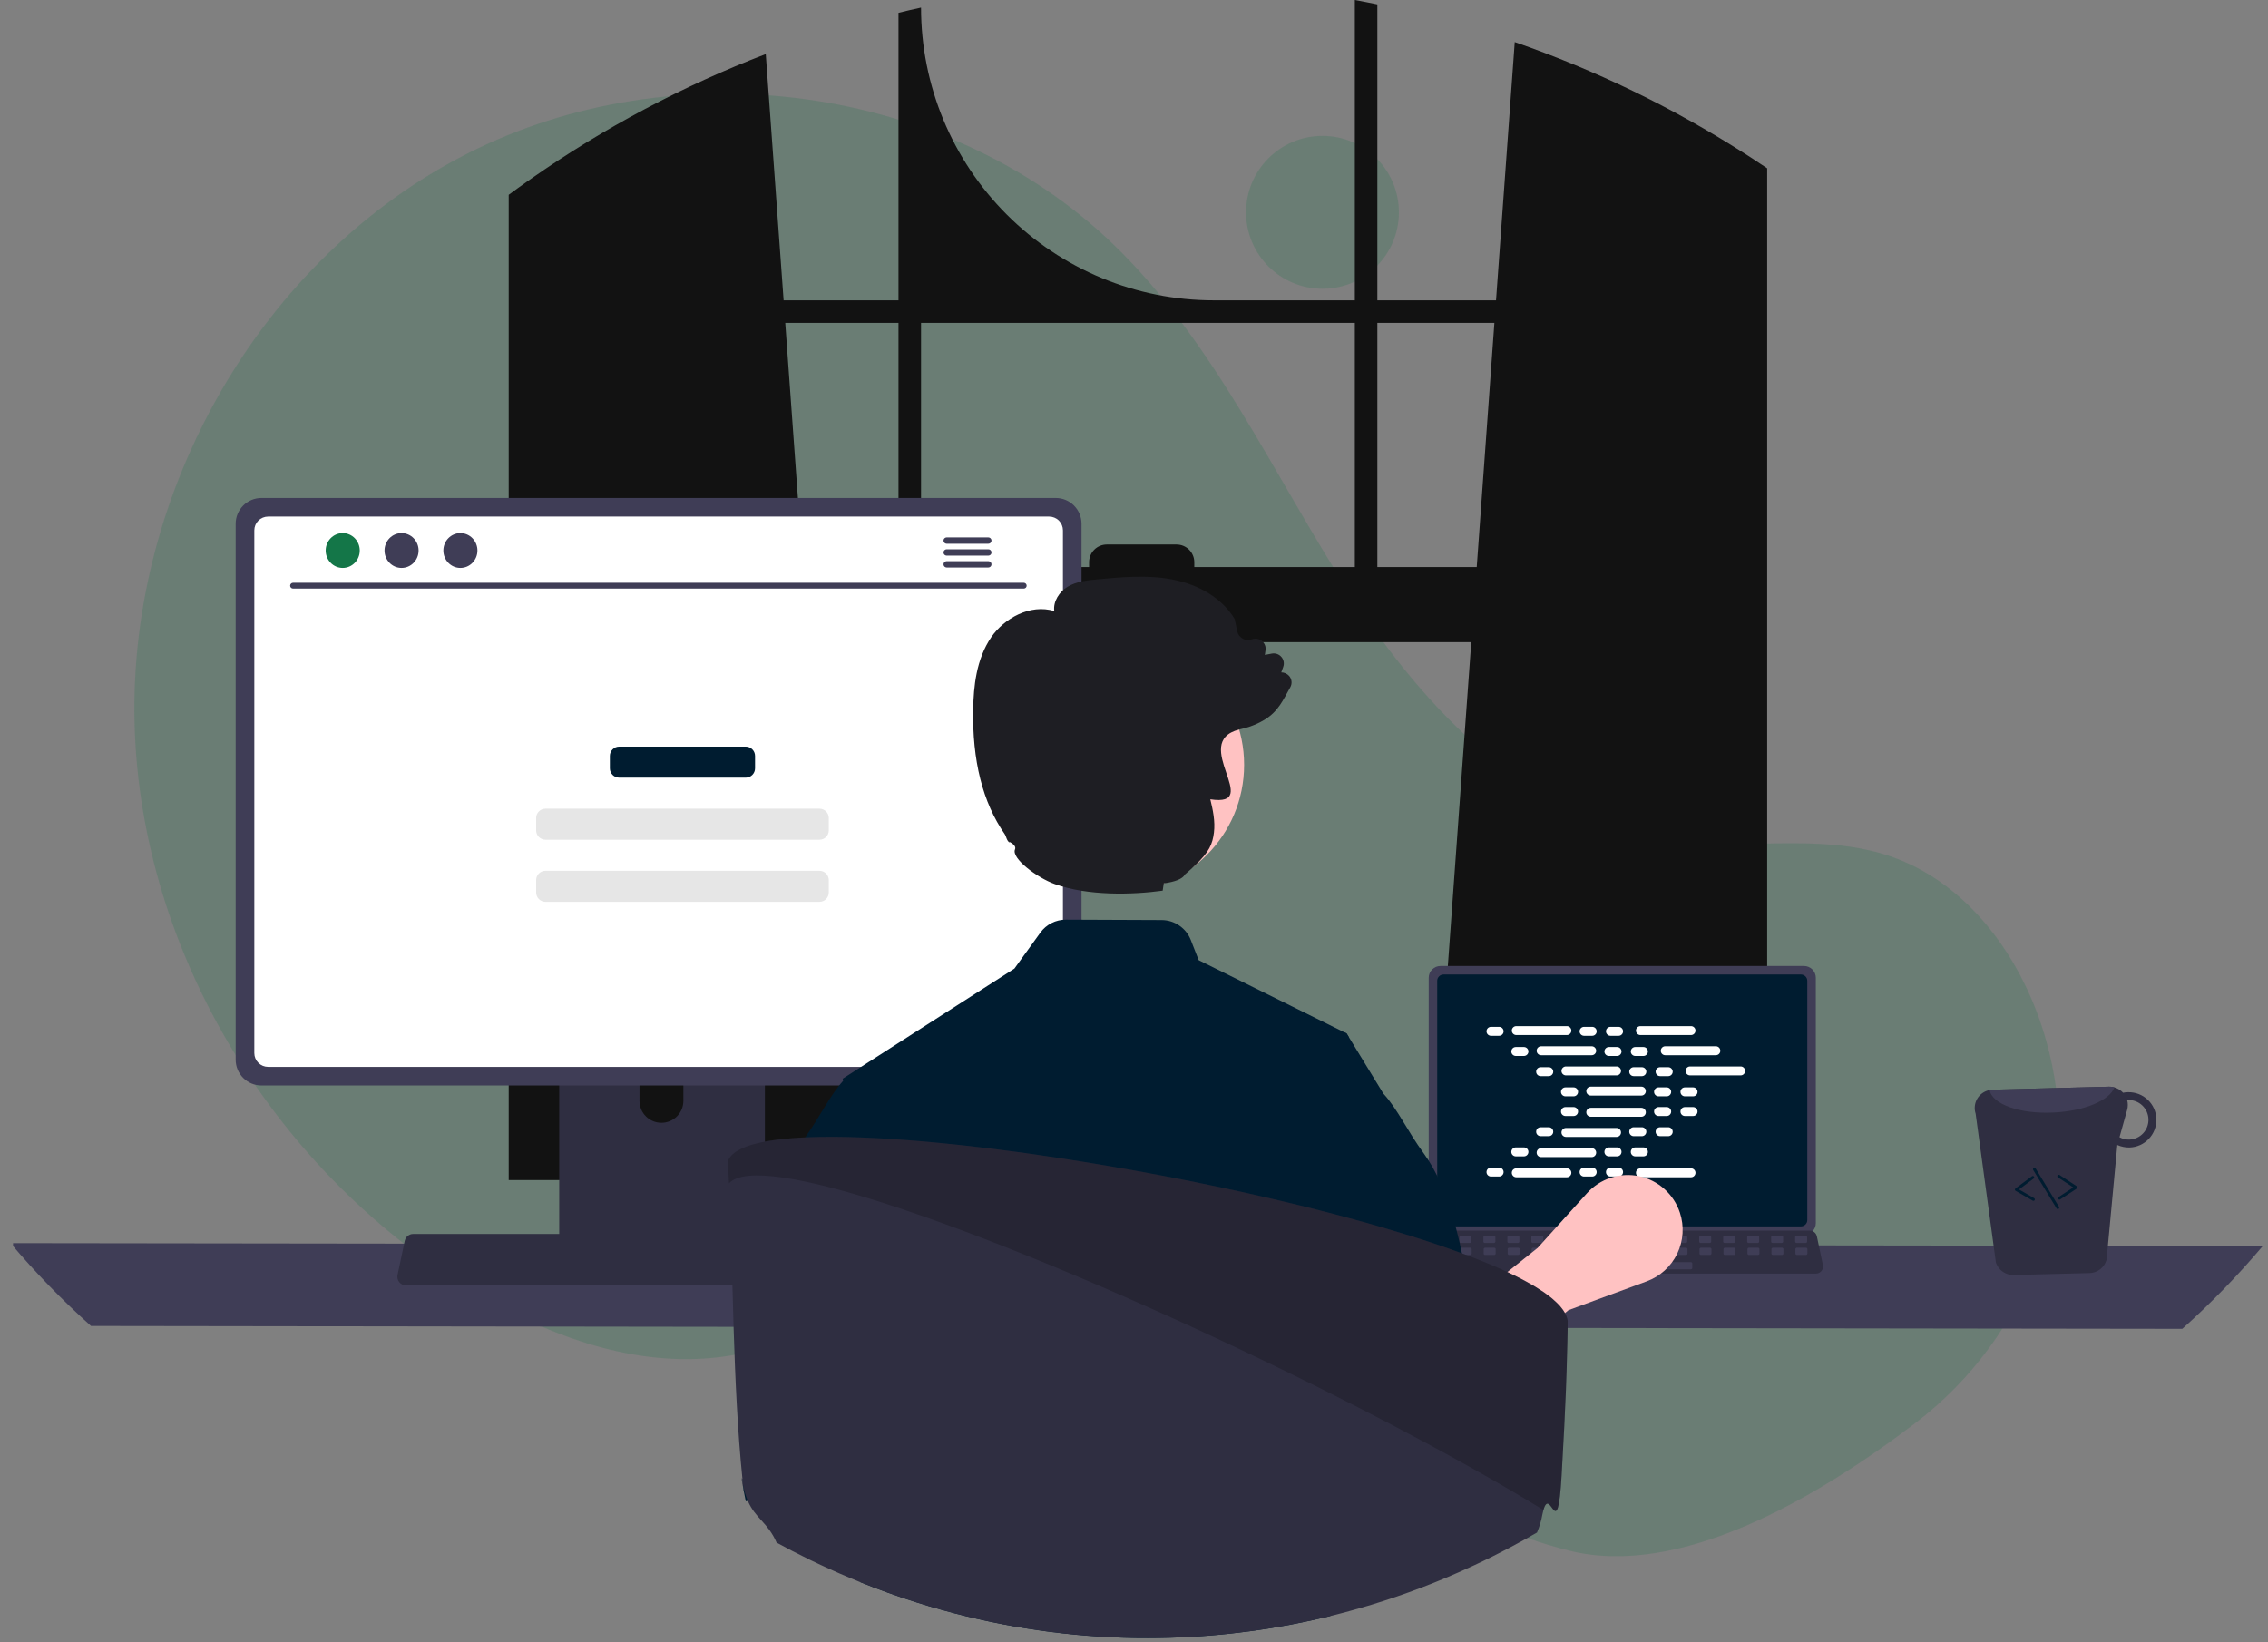 <svg width="145" height="105" viewBox="0 0 145 105" fill="none" xmlns="http://www.w3.org/2000/svg">
<rect x="0" y="0" width="145" height="105" fill="#808080" stroke="none"/>
<g clip-path="url(#clip0_1071_15127)">
<path opacity="0.2" d="M84.549 18.462C87.248 18.462 89.436 16.275 89.436 13.576C89.436 10.877 87.248 8.689 84.549 8.689C81.851 8.689 79.663 10.877 79.663 13.576C79.663 16.275 81.851 18.462 84.549 18.462Z" fill="#147648"/>
<path opacity="0.2" d="M122.454 90.982C129.717 85.45 133.186 76.154 131.015 67.286C130.961 67.066 130.904 66.846 130.844 66.627C129.404 61.363 125.842 56.36 120.65 54.678C116.291 53.266 111.533 54.352 106.985 53.79C98.058 52.688 91.137 45.464 86.267 37.901C81.397 30.339 77.654 21.873 71.183 15.625C60.517 5.326 43.117 3.109 29.892 9.813C16.667 16.516 8.243 31.389 8.602 46.212C8.961 61.035 17.761 75.206 30.54 82.725C35.234 85.487 40.664 87.444 46.068 86.759C50.756 86.165 55.017 83.646 59.683 82.898C67.02 81.722 74.31 85.039 80.656 88.905C87.002 92.77 93.132 97.352 100.343 99.144C107.345 100.885 116.02 95.883 122.454 90.982Z" fill="#147648"/>
<path d="M112.019 10.124C111.86 10.018 111.699 9.917 111.539 9.815C106.937 6.871 102.004 4.48 96.842 2.69L95.645 19.201H88.058V0.28C87.58 0.181 87.099 0.088 86.618 0V19.201H77.601C72.637 19.201 67.876 17.229 64.367 13.719C60.856 10.209 58.885 5.449 58.885 0.485C58.401 0.589 57.922 0.701 57.443 0.82V19.201H50.099L48.958 3.457C43.654 5.491 38.618 8.167 33.963 11.423C33.882 11.478 33.802 11.535 33.723 11.59C33.319 11.873 32.92 12.163 32.523 12.456V75.445H54.167L53.784 70.147L51.68 41.058H94.062L91.958 70.147L91.575 75.445H112.98V10.761C112.661 10.545 112.341 10.333 112.019 10.124ZM57.443 36.254H51.332L50.203 20.643H57.443V36.254ZM86.618 36.254H76.355V35.944C76.355 35.796 76.325 35.648 76.268 35.511C76.211 35.374 76.128 35.249 76.023 35.144C75.917 35.039 75.793 34.956 75.655 34.899C75.518 34.842 75.37 34.813 75.222 34.813H70.76C70.611 34.813 70.464 34.843 70.327 34.899C70.19 34.956 70.065 35.04 69.96 35.145C69.855 35.25 69.772 35.374 69.715 35.512C69.658 35.649 69.629 35.796 69.629 35.944V36.254H58.885V20.643H86.618V36.254ZM88.058 36.254V20.643H95.541L94.412 36.254H88.058Z" fill="#121212"/>
<path d="M0.673 79.478C2.263 81.362 3.982 83.132 5.819 84.776L139.52 84.959C141.357 83.315 143.077 81.545 144.667 79.661L0.673 79.478Z" fill="#3F3D56"/>
<path d="M91.341 62.513V78.198C91.341 78.398 91.42 78.589 91.562 78.731C91.703 78.872 91.895 78.951 92.095 78.951H115.337C115.537 78.951 115.729 78.872 115.87 78.731C116.012 78.589 116.091 78.398 116.091 78.198V62.513C116.091 62.313 116.011 62.122 115.87 61.981C115.729 61.84 115.537 61.761 115.337 61.76H92.095C91.895 61.761 91.704 61.84 91.562 61.981C91.421 62.122 91.341 62.313 91.341 62.513Z" fill="#3F3D56"/>
<path d="M91.885 62.709V78.005C91.885 78.112 91.927 78.214 92.003 78.289C92.079 78.365 92.181 78.407 92.288 78.408H115.143C115.249 78.407 115.352 78.365 115.427 78.289C115.503 78.214 115.545 78.112 115.545 78.005V62.709C115.545 62.602 115.503 62.499 115.427 62.424C115.352 62.348 115.249 62.305 115.143 62.305H92.288C92.181 62.305 92.078 62.348 92.003 62.424C91.927 62.499 91.885 62.602 91.885 62.709Z" fill="#001C30"/>
<path d="M90.853 81.257C90.896 81.31 90.95 81.353 91.011 81.383C91.073 81.412 91.14 81.427 91.209 81.427H116.096C116.164 81.427 116.231 81.412 116.293 81.382C116.354 81.353 116.408 81.31 116.451 81.258C116.494 81.205 116.525 81.143 116.541 81.077C116.557 81.011 116.558 80.942 116.544 80.875L116.157 79.04C116.141 78.965 116.107 78.896 116.057 78.838C116.007 78.779 115.944 78.735 115.872 78.707C115.821 78.687 115.765 78.677 115.71 78.677H91.593C91.538 78.677 91.483 78.687 91.431 78.707C91.359 78.735 91.296 78.779 91.246 78.838C91.196 78.896 91.162 78.965 91.146 79.04L90.759 80.875C90.746 80.942 90.747 81.01 90.763 81.077C90.779 81.143 90.81 81.204 90.853 81.257Z" fill="#2F2E41"/>
<path d="M114.857 79.467H115.445C115.494 79.467 115.534 79.427 115.534 79.378V79.097C115.534 79.047 115.494 79.007 115.445 79.007H114.857C114.808 79.007 114.768 79.047 114.768 79.097V79.378C114.768 79.427 114.808 79.467 114.857 79.467Z" fill="#3F3D56"/>
<path d="M113.324 79.467H113.912C113.961 79.467 114.001 79.427 114.001 79.378V79.097C114.001 79.047 113.961 79.007 113.912 79.007H113.324C113.274 79.007 113.234 79.047 113.234 79.097V79.378C113.234 79.427 113.274 79.467 113.324 79.467Z" fill="#3F3D56"/>
<path d="M111.791 79.467H112.378C112.428 79.467 112.468 79.427 112.468 79.378V79.097C112.468 79.047 112.428 79.007 112.378 79.007H111.791C111.741 79.007 111.701 79.047 111.701 79.097V79.378C111.701 79.427 111.741 79.467 111.791 79.467Z" fill="#3F3D56"/>
<path d="M110.257 79.467H110.845C110.895 79.467 110.935 79.427 110.935 79.378V79.097C110.935 79.047 110.895 79.007 110.845 79.007H110.257C110.208 79.007 110.168 79.047 110.168 79.097V79.378C110.168 79.427 110.208 79.467 110.257 79.467Z" fill="#3F3D56"/>
<path d="M108.724 79.467H109.312C109.361 79.467 109.401 79.427 109.401 79.378V79.097C109.401 79.047 109.361 79.007 109.312 79.007H108.724C108.675 79.007 108.635 79.047 108.635 79.097V79.378C108.635 79.427 108.675 79.467 108.724 79.467Z" fill="#3F3D56"/>
<path d="M107.191 79.467H107.779C107.828 79.467 107.868 79.427 107.868 79.378V79.097C107.868 79.047 107.828 79.007 107.779 79.007H107.191C107.142 79.007 107.102 79.047 107.102 79.097V79.378C107.102 79.427 107.142 79.467 107.191 79.467Z" fill="#3F3D56"/>
<path d="M105.658 79.467H106.246C106.295 79.467 106.335 79.427 106.335 79.378V79.097C106.335 79.047 106.295 79.007 106.246 79.007H105.658C105.608 79.007 105.568 79.047 105.568 79.097V79.378C105.568 79.427 105.608 79.467 105.658 79.467Z" fill="#3F3D56"/>
<path d="M104.126 79.467H104.713C104.763 79.467 104.803 79.427 104.803 79.378V79.097C104.803 79.047 104.763 79.007 104.713 79.007H104.126C104.076 79.007 104.036 79.047 104.036 79.097V79.378C104.036 79.427 104.076 79.467 104.126 79.467Z" fill="#3F3D56"/>
<path d="M102.592 79.467H103.18C103.23 79.467 103.27 79.427 103.27 79.378V79.097C103.27 79.047 103.23 79.007 103.18 79.007H102.592C102.543 79.007 102.503 79.047 102.503 79.097V79.378C102.503 79.427 102.543 79.467 102.592 79.467Z" fill="#3F3D56"/>
<path d="M101.06 79.467H101.648C101.697 79.467 101.737 79.427 101.737 79.378V79.097C101.737 79.047 101.697 79.007 101.648 79.007H101.06C101.011 79.007 100.971 79.047 100.971 79.097V79.378C100.971 79.427 101.011 79.467 101.06 79.467Z" fill="#3F3D56"/>
<path d="M99.527 79.467H100.115C100.164 79.467 100.204 79.427 100.204 79.378V79.097C100.204 79.047 100.164 79.007 100.115 79.007H99.527C99.478 79.007 99.438 79.047 99.438 79.097V79.378C99.438 79.427 99.478 79.467 99.527 79.467Z" fill="#3F3D56"/>
<path d="M97.994 79.467H98.582C98.631 79.467 98.671 79.427 98.671 79.378V79.097C98.671 79.047 98.631 79.007 98.582 79.007H97.994C97.944 79.007 97.904 79.047 97.904 79.097V79.378C97.904 79.427 97.944 79.467 97.994 79.467Z" fill="#3F3D56"/>
<path d="M96.46 79.467H97.048C97.098 79.467 97.138 79.427 97.138 79.378V79.097C97.138 79.047 97.098 79.007 97.048 79.007H96.46C96.411 79.007 96.371 79.047 96.371 79.097V79.378C96.371 79.427 96.411 79.467 96.46 79.467Z" fill="#3F3D56"/>
<path d="M94.927 79.467H95.515C95.564 79.467 95.605 79.427 95.605 79.378V79.097C95.605 79.047 95.564 79.007 95.515 79.007H94.927C94.878 79.007 94.838 79.047 94.838 79.097V79.378C94.838 79.427 94.878 79.467 94.927 79.467Z" fill="#3F3D56"/>
<path d="M93.394 79.467H93.982C94.031 79.467 94.071 79.427 94.071 79.378V79.097C94.071 79.047 94.031 79.007 93.982 79.007H93.394C93.345 79.007 93.305 79.047 93.305 79.097V79.378C93.305 79.427 93.345 79.467 93.394 79.467Z" fill="#3F3D56"/>
<path d="M91.861 79.467H92.449C92.498 79.467 92.538 79.427 92.538 79.378V79.097C92.538 79.047 92.498 79.007 92.449 79.007H91.861C91.812 79.007 91.772 79.047 91.772 79.097V79.378C91.772 79.427 91.812 79.467 91.861 79.467Z" fill="#3F3D56"/>
<path d="M114.876 80.234H115.463C115.513 80.234 115.553 80.194 115.553 80.144V79.863C115.553 79.814 115.513 79.774 115.463 79.774H114.876C114.826 79.774 114.786 79.814 114.786 79.863V80.144C114.786 80.194 114.826 80.234 114.876 80.234Z" fill="#3F3D56"/>
<path d="M113.342 80.234H113.93C113.98 80.234 114.02 80.194 114.02 80.144V79.863C114.02 79.814 113.98 79.774 113.93 79.774H113.342C113.293 79.774 113.253 79.814 113.253 79.863V80.144C113.253 80.194 113.293 80.234 113.342 80.234Z" fill="#3F3D56"/>
<path d="M111.809 80.234H112.397C112.446 80.234 112.486 80.194 112.486 80.144V79.863C112.486 79.814 112.446 79.774 112.397 79.774H111.809C111.76 79.774 111.72 79.814 111.72 79.863V80.144C111.72 80.194 111.76 80.234 111.809 80.234Z" fill="#3F3D56"/>
<path d="M110.276 80.234H110.864C110.913 80.234 110.953 80.194 110.953 80.144V79.863C110.953 79.814 110.913 79.774 110.864 79.774H110.276C110.227 79.774 110.187 79.814 110.187 79.863V80.144C110.187 80.194 110.227 80.234 110.276 80.234Z" fill="#3F3D56"/>
<path d="M108.743 80.234H109.331C109.38 80.234 109.42 80.194 109.42 80.144V79.863C109.42 79.814 109.38 79.774 109.331 79.774H108.743C108.693 79.774 108.653 79.814 108.653 79.863V80.144C108.653 80.194 108.693 80.234 108.743 80.234Z" fill="#3F3D56"/>
<path d="M107.21 80.234H107.797C107.847 80.234 107.887 80.194 107.887 80.144V79.863C107.887 79.814 107.847 79.774 107.797 79.774H107.21C107.16 79.774 107.12 79.814 107.12 79.863V80.144C107.12 80.194 107.16 80.234 107.21 80.234Z" fill="#3F3D56"/>
<path d="M105.676 80.234H106.264C106.314 80.234 106.354 80.194 106.354 80.144V79.863C106.354 79.814 106.314 79.774 106.264 79.774H105.676C105.627 79.774 105.587 79.814 105.587 79.863V80.144C105.587 80.194 105.627 80.234 105.676 80.234Z" fill="#3F3D56"/>
<path d="M104.143 80.234H104.731C104.78 80.234 104.82 80.194 104.82 80.144V79.863C104.82 79.814 104.78 79.774 104.731 79.774H104.143C104.094 79.774 104.054 79.814 104.054 79.863V80.144C104.054 80.194 104.094 80.234 104.143 80.234Z" fill="#3F3D56"/>
<path d="M102.611 80.234H103.199C103.248 80.234 103.288 80.194 103.288 80.144V79.863C103.288 79.814 103.248 79.774 103.199 79.774H102.611C102.562 79.774 102.522 79.814 102.522 79.863V80.144C102.522 80.194 102.562 80.234 102.611 80.234Z" fill="#3F3D56"/>
<path d="M101.078 80.234H101.666C101.715 80.234 101.755 80.194 101.755 80.144V79.863C101.755 79.814 101.715 79.774 101.666 79.774H101.078C101.028 79.774 100.988 79.814 100.988 79.863V80.144C100.988 80.194 101.028 80.234 101.078 80.234Z" fill="#3F3D56"/>
<path d="M99.544 80.234H100.132C100.182 80.234 100.222 80.194 100.222 80.144V79.863C100.222 79.814 100.182 79.774 100.132 79.774H99.544C99.495 79.774 99.455 79.814 99.455 79.863V80.144C99.455 80.194 99.495 80.234 99.544 80.234Z" fill="#3F3D56"/>
<path d="M98.011 80.234H98.599C98.648 80.234 98.689 80.194 98.689 80.144V79.863C98.689 79.814 98.648 79.774 98.599 79.774H98.011C97.962 79.774 97.922 79.814 97.922 79.863V80.144C97.922 80.194 97.962 80.234 98.011 80.234Z" fill="#3F3D56"/>
<path d="M96.478 80.234H97.066C97.115 80.234 97.155 80.194 97.155 80.144V79.863C97.155 79.814 97.115 79.774 97.066 79.774H96.478C96.429 79.774 96.389 79.814 96.389 79.863V80.144C96.389 80.194 96.429 80.234 96.478 80.234Z" fill="#3F3D56"/>
<path d="M94.945 80.234H95.533C95.582 80.234 95.622 80.194 95.622 80.144V79.863C95.622 79.814 95.582 79.774 95.533 79.774H94.945C94.895 79.774 94.856 79.814 94.856 79.863V80.144C94.856 80.194 94.895 80.234 94.945 80.234Z" fill="#3F3D56"/>
<path d="M93.412 80.234H93.999C94.049 80.234 94.089 80.194 94.089 80.144V79.863C94.089 79.814 94.049 79.774 93.999 79.774H93.412C93.362 79.774 93.322 79.814 93.322 79.863V80.144C93.322 80.194 93.362 80.234 93.412 80.234Z" fill="#3F3D56"/>
<path d="M91.879 80.234H92.466C92.516 80.234 92.556 80.194 92.556 80.144V79.863C92.556 79.814 92.516 79.774 92.466 79.774H91.879C91.829 79.774 91.789 79.814 91.789 79.863V80.144C91.789 80.194 91.829 80.234 91.879 80.234Z" fill="#3F3D56"/>
<path d="M102.151 81.153H108.104C108.153 81.153 108.193 81.113 108.193 81.064V80.783C108.193 80.733 108.153 80.693 108.104 80.693H102.151C102.101 80.693 102.061 80.733 102.061 80.783V81.064C102.061 81.113 102.101 81.153 102.151 81.153Z" fill="#3F3D56"/>
<path d="M95.843 65.651H95.323C95.165 65.651 95.037 65.779 95.037 65.937C95.037 66.095 95.165 66.223 95.323 66.223H95.843C96.001 66.223 96.129 66.095 96.129 65.937C96.129 65.779 96.001 65.651 95.843 65.651Z" fill="white"/>
<path d="M101.794 65.651H101.274C101.116 65.651 100.988 65.779 100.988 65.937C100.988 66.095 101.116 66.223 101.274 66.223H101.794C101.952 66.223 102.08 66.095 102.08 65.937C102.08 65.779 101.952 65.651 101.794 65.651Z" fill="white"/>
<path d="M103.481 65.651H102.96C102.803 65.651 102.675 65.779 102.675 65.937C102.675 66.095 102.803 66.223 102.96 66.223H103.481C103.639 66.223 103.767 66.095 103.767 65.937C103.767 65.779 103.639 65.651 103.481 65.651Z" fill="white"/>
<path d="M100.175 65.604H96.941C96.783 65.604 96.655 65.732 96.655 65.89C96.655 66.047 96.783 66.175 96.941 66.175H100.175C100.333 66.175 100.461 66.047 100.461 65.89C100.461 65.732 100.333 65.604 100.175 65.604Z" fill="white"/>
<path d="M108.112 65.604H104.877C104.72 65.604 104.592 65.732 104.592 65.89C104.592 66.047 104.72 66.175 104.877 66.175H108.112C108.27 66.175 108.398 66.047 108.398 65.89C108.398 65.732 108.27 65.604 108.112 65.604Z" fill="white"/>
<path d="M97.43 66.941H96.91C96.752 66.941 96.624 67.069 96.624 67.227C96.624 67.384 96.752 67.512 96.91 67.512H97.43C97.588 67.512 97.716 67.384 97.716 67.227C97.716 67.069 97.588 66.941 97.43 66.941Z" fill="white"/>
<path d="M103.382 66.941H102.862C102.704 66.941 102.576 67.069 102.576 67.227C102.576 67.384 102.704 67.512 102.862 67.512H103.382C103.54 67.512 103.668 67.384 103.668 67.227C103.668 67.069 103.54 66.941 103.382 66.941Z" fill="white"/>
<path d="M105.068 66.941H104.547C104.39 66.941 104.262 67.069 104.262 67.227C104.262 67.384 104.39 67.512 104.547 67.512H105.068C105.226 67.512 105.354 67.384 105.354 67.227C105.354 67.069 105.226 66.941 105.068 66.941Z" fill="white"/>
<path d="M101.763 66.893H98.529C98.371 66.893 98.243 67.021 98.243 67.179C98.243 67.337 98.371 67.464 98.529 67.464H101.763C101.921 67.464 102.049 67.337 102.049 67.179C102.049 67.021 101.921 66.893 101.763 66.893Z" fill="white"/>
<path d="M109.699 66.893H106.464C106.307 66.893 106.179 67.021 106.179 67.179C106.179 67.337 106.307 67.464 106.464 67.464H109.699C109.857 67.464 109.985 67.337 109.985 67.179C109.985 67.021 109.857 66.893 109.699 66.893Z" fill="white"/>
<path d="M99.017 68.231H98.497C98.339 68.231 98.211 68.358 98.211 68.516C98.211 68.674 98.339 68.802 98.497 68.802H99.017C99.175 68.802 99.303 68.674 99.303 68.516C99.303 68.358 99.175 68.231 99.017 68.231Z" fill="white"/>
<path d="M104.969 68.231H104.449C104.291 68.231 104.163 68.358 104.163 68.516C104.163 68.674 104.291 68.802 104.449 68.802H104.969C105.127 68.802 105.255 68.674 105.255 68.516C105.255 68.358 105.127 68.231 104.969 68.231Z" fill="white"/>
<path d="M106.656 68.231H106.135C105.978 68.231 105.85 68.358 105.85 68.516C105.85 68.674 105.978 68.802 106.135 68.802H106.656C106.813 68.802 106.941 68.674 106.941 68.516C106.941 68.358 106.813 68.231 106.656 68.231Z" fill="white"/>
<path d="M103.35 68.183H100.116C99.958 68.183 99.83 68.311 99.83 68.469C99.83 68.627 99.958 68.754 100.116 68.754H103.35C103.508 68.754 103.636 68.627 103.636 68.469C103.636 68.311 103.508 68.183 103.35 68.183Z" fill="white"/>
<path d="M111.286 68.183H108.051C107.894 68.183 107.766 68.311 107.766 68.469C107.766 68.627 107.894 68.754 108.051 68.754H111.286C111.444 68.754 111.571 68.627 111.571 68.469C111.571 68.311 111.444 68.183 111.286 68.183Z" fill="white"/>
<path d="M100.605 69.52H100.085C99.927 69.52 99.799 69.648 99.799 69.806C99.799 69.964 99.927 70.092 100.085 70.092H100.605C100.763 70.092 100.891 69.964 100.891 69.806C100.891 69.648 100.763 69.52 100.605 69.52Z" fill="white"/>
<path d="M106.556 69.52H106.036C105.878 69.52 105.75 69.648 105.75 69.806C105.75 69.964 105.878 70.092 106.036 70.092H106.556C106.714 70.092 106.842 69.964 106.842 69.806C106.842 69.648 106.714 69.52 106.556 69.52Z" fill="white"/>
<path d="M108.243 69.52H107.722C107.564 69.52 107.437 69.648 107.437 69.806C107.437 69.964 107.564 70.092 107.722 70.092H108.243C108.4 70.092 108.528 69.964 108.528 69.806C108.528 69.648 108.4 69.52 108.243 69.52Z" fill="white"/>
<path d="M104.937 69.473H101.703C101.545 69.473 101.417 69.601 101.417 69.758C101.417 69.916 101.545 70.044 101.703 70.044H104.937C105.095 70.044 105.223 69.916 105.223 69.758C105.223 69.601 105.095 69.473 104.937 69.473Z" fill="white"/>
<path d="M101.794 74.648H101.274C101.116 74.648 100.988 74.776 100.988 74.934C100.988 75.092 101.116 75.22 101.274 75.22H101.794C101.952 75.22 102.08 75.092 102.08 74.934C102.08 74.776 101.952 74.648 101.794 74.648Z" fill="white"/>
<path d="M103.481 74.648H102.96C102.803 74.648 102.675 74.776 102.675 74.934C102.675 75.092 102.803 75.22 102.96 75.22H103.481C103.639 75.22 103.767 75.092 103.767 74.934C103.767 74.776 103.639 74.648 103.481 74.648Z" fill="white"/>
<path d="M108.112 74.696H104.877C104.72 74.696 104.592 74.824 104.592 74.981C104.592 75.139 104.72 75.267 104.877 75.267H108.112C108.27 75.267 108.398 75.139 108.398 74.981C108.398 74.824 108.27 74.696 108.112 74.696Z" fill="white"/>
<path d="M95.843 74.648H95.323C95.165 74.648 95.037 74.776 95.037 74.934C95.037 75.092 95.165 75.22 95.323 75.22H95.843C96.001 75.22 96.129 75.092 96.129 74.934C96.129 74.776 96.001 74.648 95.843 74.648Z" fill="white"/>
<path d="M100.175 74.696H96.941C96.783 74.696 96.655 74.824 96.655 74.981C96.655 75.139 96.783 75.267 96.941 75.267H100.175C100.333 75.267 100.461 75.139 100.461 74.981C100.461 74.824 100.333 74.696 100.175 74.696Z" fill="white"/>
<path d="M97.43 73.358H96.91C96.752 73.358 96.624 73.486 96.624 73.644C96.624 73.802 96.752 73.93 96.91 73.93H97.43C97.588 73.93 97.716 73.802 97.716 73.644C97.716 73.486 97.588 73.358 97.43 73.358Z" fill="white"/>
<path d="M103.382 73.358H102.862C102.704 73.358 102.576 73.486 102.576 73.644C102.576 73.802 102.704 73.93 102.862 73.93H103.382C103.54 73.93 103.668 73.802 103.668 73.644C103.668 73.486 103.54 73.358 103.382 73.358Z" fill="white"/>
<path d="M105.068 73.358H104.547C104.39 73.358 104.262 73.486 104.262 73.644C104.262 73.802 104.39 73.93 104.547 73.93H105.068C105.226 73.93 105.354 73.802 105.354 73.644C105.354 73.486 105.226 73.358 105.068 73.358Z" fill="white"/>
<path d="M101.763 73.406H98.529C98.371 73.406 98.243 73.534 98.243 73.692C98.243 73.85 98.371 73.978 98.529 73.978H101.763C101.921 73.978 102.049 73.85 102.049 73.692C102.049 73.534 101.921 73.406 101.763 73.406Z" fill="white"/>
<path d="M99.017 72.069H98.497C98.339 72.069 98.211 72.197 98.211 72.355C98.211 72.512 98.339 72.64 98.497 72.64H99.017C99.175 72.64 99.303 72.512 99.303 72.355C99.303 72.197 99.175 72.069 99.017 72.069Z" fill="white"/>
<path d="M104.969 72.069H104.449C104.291 72.069 104.163 72.197 104.163 72.355C104.163 72.512 104.291 72.64 104.449 72.64H104.969C105.127 72.64 105.255 72.512 105.255 72.355C105.255 72.197 105.127 72.069 104.969 72.069Z" fill="white"/>
<path d="M106.656 72.069H106.135C105.978 72.069 105.85 72.197 105.85 72.355C105.85 72.512 105.978 72.64 106.135 72.64H106.656C106.813 72.64 106.941 72.512 106.941 72.355C106.941 72.197 106.813 72.069 106.656 72.069Z" fill="white"/>
<path d="M103.35 72.117H100.116C99.958 72.117 99.83 72.245 99.83 72.402C99.83 72.56 99.958 72.688 100.116 72.688H103.35C103.508 72.688 103.636 72.56 103.636 72.402C103.636 72.245 103.508 72.117 103.35 72.117Z" fill="white"/>
<path d="M100.605 70.78H100.085C99.927 70.78 99.799 70.908 99.799 71.066C99.799 71.223 99.927 71.351 100.085 71.351H100.605C100.763 71.351 100.891 71.223 100.891 71.066C100.891 70.908 100.763 70.78 100.605 70.78Z" fill="white"/>
<path d="M106.556 70.78H106.036C105.878 70.78 105.75 70.908 105.75 71.066C105.75 71.223 105.878 71.351 106.036 71.351H106.556C106.714 71.351 106.842 71.223 106.842 71.066C106.842 70.908 106.714 70.78 106.556 70.78Z" fill="white"/>
<path d="M108.243 70.78H107.722C107.564 70.78 107.437 70.908 107.437 71.066C107.437 71.223 107.564 71.351 107.722 71.351H108.243C108.4 71.351 108.528 71.223 108.528 71.066C108.528 70.908 108.4 70.78 108.243 70.78Z" fill="white"/>
<path d="M104.937 70.827H101.703C101.545 70.827 101.417 70.955 101.417 71.112C101.417 71.27 101.545 71.398 101.703 71.398H104.937C105.095 71.398 105.223 71.27 105.223 71.112C105.223 70.955 105.095 70.827 104.937 70.827Z" fill="white"/>
<path d="M93.077 89.761L90.634 85.9L98.302 79.787L101.467 76.28C101.879 75.825 102.402 75.485 102.986 75.295C103.569 75.105 104.193 75.072 104.793 75.198C105.394 75.325 105.95 75.607 106.408 76.016C106.865 76.425 107.208 76.947 107.4 77.53C107.685 78.393 107.624 79.334 107.229 80.153C106.834 80.972 106.136 81.606 105.283 81.92L100.278 83.764L93.077 89.761Z" fill="#FFC2C2"/>
<path d="M35.753 61.761V80.53H48.902V61.761C48.902 61.626 48.859 61.495 48.779 61.386C48.699 61.277 48.586 61.197 48.457 61.157C48.397 61.137 48.333 61.127 48.269 61.128H36.388C36.305 61.128 36.222 61.144 36.145 61.176C36.068 61.208 35.998 61.254 35.939 61.313C35.88 61.372 35.833 61.442 35.801 61.519C35.77 61.595 35.753 61.678 35.753 61.761ZM40.885 68.21C40.888 67.84 41.037 67.487 41.3 67.226C41.563 66.966 41.918 66.82 42.288 66.82C42.658 66.82 43.013 66.966 43.276 67.226C43.539 67.487 43.688 67.84 43.692 68.21V70.388C43.69 70.759 43.541 71.114 43.278 71.376C43.015 71.638 42.659 71.785 42.288 71.785C41.917 71.785 41.561 71.638 41.298 71.376C41.035 71.114 40.886 70.759 40.885 70.388V68.21Z" fill="#2F2E41"/>
<path d="M35.713 79.931V81.741C35.713 81.834 35.75 81.924 35.817 81.991C35.883 82.057 35.972 82.095 36.066 82.096H48.589C48.683 82.095 48.773 82.058 48.839 81.991C48.905 81.924 48.943 81.834 48.943 81.741V79.931H35.713Z" fill="#3F3D56"/>
<path d="M15.067 33.483V67.753C15.068 68.19 15.241 68.609 15.55 68.917C15.859 69.226 16.278 69.4 16.714 69.4H67.499C67.936 69.4 68.354 69.226 68.663 68.917C68.972 68.609 69.146 68.19 69.146 67.753V33.483C69.145 33.047 68.971 32.629 68.662 32.32C68.354 32.012 67.935 31.838 67.499 31.838H16.714C16.278 31.838 15.86 32.012 15.551 32.32C15.242 32.629 15.068 33.047 15.067 33.483Z" fill="#3F3D56"/>
<path d="M16.26 33.909V67.33C16.26 67.564 16.353 67.787 16.518 67.952C16.683 68.117 16.907 68.21 17.14 68.21H67.077C67.311 68.21 67.534 68.117 67.699 67.952C67.864 67.787 67.957 67.564 67.957 67.33V33.909C67.957 33.676 67.865 33.452 67.7 33.286C67.535 33.121 67.311 33.028 67.077 33.027H17.14C16.906 33.028 16.683 33.121 16.517 33.286C16.352 33.452 16.26 33.676 16.26 33.909Z" fill="white"/>
<path d="M25.527 81.973C25.578 82.036 25.643 82.088 25.716 82.123C25.79 82.158 25.87 82.176 25.952 82.176H55.661C55.742 82.176 55.823 82.157 55.896 82.122C55.969 82.087 56.034 82.037 56.085 81.973C56.136 81.91 56.173 81.837 56.192 81.758C56.211 81.679 56.212 81.596 56.196 81.517L55.734 79.326C55.715 79.237 55.674 79.154 55.615 79.085C55.555 79.015 55.479 78.962 55.394 78.929C55.332 78.905 55.266 78.892 55.2 78.893H26.411C26.345 78.892 26.279 78.905 26.217 78.929C26.132 78.962 26.056 79.015 25.997 79.085C25.937 79.154 25.896 79.237 25.877 79.326L25.416 81.517C25.399 81.596 25.401 81.678 25.42 81.757C25.439 81.836 25.476 81.91 25.527 81.973Z" fill="#2F2E41"/>
<path d="M65.457 37.631H18.731C18.682 37.63 18.636 37.61 18.602 37.575C18.568 37.541 18.549 37.494 18.549 37.446C18.549 37.397 18.568 37.35 18.602 37.316C18.636 37.281 18.682 37.261 18.731 37.26H65.457C65.505 37.261 65.551 37.281 65.585 37.316C65.619 37.35 65.638 37.397 65.638 37.446C65.638 37.494 65.619 37.541 65.585 37.575C65.551 37.61 65.505 37.63 65.457 37.631Z" fill="#3F3D56"/>
<path d="M21.911 36.311C22.513 36.311 23 35.812 23 35.198C23 34.583 22.513 34.084 21.911 34.084C21.31 34.084 20.822 34.583 20.822 35.198C20.822 35.812 21.31 36.311 21.911 36.311Z" fill="#147648"/>
<path d="M25.673 36.311C26.274 36.311 26.762 35.812 26.762 35.198C26.762 34.583 26.274 34.084 25.673 34.084C25.072 34.084 24.584 34.583 24.584 35.198C24.584 35.812 25.072 36.311 25.673 36.311Z" fill="#3F3D56"/>
<path d="M29.435 36.311C30.036 36.311 30.524 35.812 30.524 35.198C30.524 34.583 30.036 34.084 29.435 34.084C28.833 34.084 28.346 34.583 28.346 35.198C28.346 35.812 28.833 36.311 29.435 36.311Z" fill="#3F3D56"/>
<path d="M63.191 34.36H60.519C60.466 34.361 60.416 34.383 60.379 34.421C60.342 34.459 60.321 34.509 60.321 34.562C60.321 34.615 60.342 34.666 60.379 34.703C60.416 34.741 60.466 34.763 60.519 34.764H63.191C63.244 34.764 63.295 34.742 63.332 34.704C63.369 34.666 63.39 34.615 63.39 34.562C63.39 34.509 63.369 34.458 63.332 34.42C63.295 34.382 63.244 34.361 63.191 34.36Z" fill="#3F3D56"/>
<path d="M63.191 35.119H60.519C60.466 35.12 60.416 35.142 60.379 35.18C60.342 35.218 60.321 35.269 60.321 35.321C60.321 35.374 60.342 35.425 60.379 35.463C60.416 35.501 60.466 35.522 60.519 35.524H63.191C63.244 35.523 63.295 35.501 63.332 35.464C63.37 35.426 63.391 35.375 63.391 35.321C63.391 35.268 63.37 35.217 63.332 35.179C63.295 35.141 63.244 35.12 63.191 35.119Z" fill="#3F3D56"/>
<path d="M63.191 35.878H60.519C60.466 35.88 60.416 35.901 60.379 35.939C60.342 35.977 60.321 36.028 60.321 36.081C60.321 36.133 60.342 36.184 60.379 36.222C60.416 36.26 60.466 36.282 60.519 36.283H63.191C63.244 36.282 63.295 36.261 63.332 36.223C63.369 36.185 63.39 36.134 63.39 36.081C63.39 36.028 63.369 35.977 63.332 35.939C63.295 35.901 63.244 35.879 63.191 35.878Z" fill="#3F3D56"/>
<path d="M127.605 80.725C127.686 80.96 127.839 81.163 128.042 81.305C128.246 81.448 128.489 81.522 128.737 81.517L133.585 81.393C133.835 81.388 134.077 81.302 134.274 81.148C134.471 80.995 134.614 80.782 134.68 80.54L135.366 73.204C135.609 73.314 135.874 73.369 136.141 73.364C136.373 73.358 136.602 73.306 136.814 73.212C137.027 73.118 137.218 72.983 137.378 72.814C137.538 72.646 137.664 72.448 137.747 72.231C137.83 72.015 137.87 71.784 137.865 71.552C137.859 71.32 137.807 71.091 137.713 70.879C137.619 70.666 137.484 70.475 137.315 70.315C137.147 70.155 136.949 70.029 136.732 69.946C136.516 69.863 136.285 69.823 136.053 69.828C135.946 69.828 135.839 69.839 135.735 69.862C135.621 69.739 135.483 69.641 135.33 69.575C135.176 69.508 135.01 69.475 134.843 69.477L127.385 69.669C127.323 69.671 127.262 69.679 127.201 69.692C127.038 69.722 126.883 69.788 126.746 69.883C126.61 69.979 126.496 70.102 126.411 70.246C126.327 70.389 126.274 70.549 126.257 70.714C126.239 70.879 126.257 71.047 126.309 71.204L127.605 80.725ZM135.506 72.706L135.995 70.958C136.05 70.756 136.052 70.543 135.998 70.34C136.022 70.34 136.043 70.329 136.067 70.329C136.401 70.322 136.725 70.448 136.967 70.68C137.209 70.911 137.349 71.229 137.357 71.564C137.365 71.898 137.24 72.223 137.009 72.465C136.778 72.708 136.461 72.849 136.126 72.858C135.909 72.864 135.695 72.812 135.506 72.706Z" fill="#2F2E41"/>
<path d="M127.202 69.692C127.361 70.6 129.147 71.239 131.295 71.128C133.27 71.037 134.885 70.343 135.181 69.521C135.072 69.489 134.958 69.474 134.844 69.476L127.386 69.669C127.324 69.671 127.263 69.679 127.202 69.692Z" fill="#3F3D56"/>
<path d="M131.688 76.693C131.698 76.691 131.707 76.687 131.716 76.681L132.768 75.992C132.781 75.984 132.792 75.972 132.799 75.959C132.806 75.946 132.81 75.931 132.81 75.915C132.81 75.9 132.806 75.885 132.799 75.872C132.792 75.859 132.781 75.847 132.768 75.839L131.674 75.122C131.664 75.115 131.653 75.111 131.641 75.109C131.629 75.106 131.617 75.106 131.605 75.109C131.593 75.111 131.582 75.116 131.572 75.123C131.562 75.129 131.554 75.138 131.547 75.148C131.541 75.158 131.536 75.17 131.534 75.181C131.532 75.193 131.532 75.205 131.534 75.217C131.537 75.229 131.541 75.24 131.548 75.25C131.555 75.26 131.564 75.269 131.574 75.275L132.551 75.915L131.615 76.528C131.597 76.54 131.584 76.558 131.578 76.579C131.572 76.599 131.573 76.621 131.582 76.641C131.59 76.661 131.606 76.677 131.625 76.687C131.645 76.696 131.667 76.698 131.688 76.693Z" fill="#001C30"/>
<path d="M130.025 76.77C130.043 76.766 130.059 76.756 130.071 76.742C130.083 76.729 130.091 76.712 130.093 76.694C130.096 76.676 130.093 76.657 130.085 76.641C130.077 76.625 130.064 76.611 130.048 76.602L129.078 76.046L130.016 75.349C130.025 75.342 130.033 75.333 130.04 75.323C130.046 75.312 130.05 75.301 130.052 75.289C130.053 75.277 130.053 75.265 130.05 75.253C130.047 75.242 130.042 75.231 130.034 75.221C130.027 75.211 130.018 75.203 130.008 75.197C129.998 75.191 129.986 75.187 129.974 75.185C129.963 75.183 129.95 75.184 129.939 75.187C129.927 75.19 129.916 75.195 129.907 75.202L128.856 75.982C128.844 75.991 128.834 76.003 128.828 76.017C128.822 76.031 128.819 76.046 128.819 76.061C128.82 76.076 128.825 76.091 128.833 76.104C128.841 76.117 128.852 76.127 128.865 76.135L129.957 76.761C129.978 76.773 130.002 76.776 130.025 76.77Z" fill="#001C30"/>
<path d="M131.583 77.297C131.592 77.295 131.6 77.292 131.608 77.287C131.618 77.281 131.627 77.272 131.634 77.263C131.641 77.253 131.647 77.242 131.649 77.23C131.652 77.219 131.653 77.207 131.651 77.195C131.649 77.183 131.645 77.171 131.639 77.161L130.146 74.707C130.134 74.687 130.113 74.672 130.09 74.666C130.066 74.66 130.041 74.664 130.02 74.677C130 74.69 129.985 74.71 129.979 74.733C129.973 74.757 129.977 74.782 129.99 74.803L131.482 77.256C131.493 77.273 131.508 77.286 131.526 77.293C131.544 77.301 131.564 77.302 131.583 77.297Z" fill="#001C30"/>
<path d="M47.676 47.733H39.589C39.259 47.733 38.991 48.001 38.991 48.331V49.121C38.991 49.451 39.259 49.718 39.589 49.718H47.676C48.006 49.718 48.273 49.451 48.273 49.121V48.331C48.273 48.001 48.006 47.733 47.676 47.733Z" fill="#001C30"/>
<path d="M52.39 51.703H34.875C34.545 51.703 34.277 51.97 34.277 52.3V53.09C34.277 53.42 34.545 53.688 34.875 53.688H52.39C52.72 53.688 52.987 53.42 52.987 53.09V52.3C52.987 51.97 52.72 51.703 52.39 51.703Z" fill="#E6E6E6"/>
<path d="M52.39 55.673H34.875C34.545 55.673 34.277 55.94 34.277 56.27V57.06C34.277 57.39 34.545 57.658 34.875 57.658H52.39C52.72 57.658 52.987 57.39 52.987 57.06V56.27C52.987 55.94 52.72 55.673 52.39 55.673Z" fill="#E6E6E6"/>
<path d="M53.875 68.965L53.915 69.091L53.917 69.095L55.111 72.725L56.485 76.909L59.069 84.771L59.094 85.993V85.997L59.286 95.821L58.754 97.153L59.353 99.337C59.353 99.337 59.078 96.036 57.599 97.932C56.762 99.009 55.783 100.111 54.979 101.145C56.151 101.619 57.341 102.047 58.549 102.431C58.81 102.514 59.073 102.594 59.336 102.673C59.393 102.69 59.449 102.706 59.505 102.723C63.512 103.908 67.655 104.574 71.831 104.704C72.048 104.71 72.261 104.715 72.468 104.719C72.541 104.721 72.612 104.723 72.683 104.723C72.917 104.725 73.148 104.727 73.382 104.727C73.854 104.727 74.324 104.72 74.791 104.706C78.253 104.609 81.694 104.143 85.057 103.318C85.034 101.93 84.971 100.308 84.881 98.575C84.84 97.725 83.902 96.804 83.846 95.915C83.806 95.247 84.647 94.619 84.604 93.94C84.32 89.763 83.965 91.366 83.702 88.408C83.675 88.118 83.65 87.84 83.627 87.575C83.457 85.675 83.341 84.487 83.341 84.487L84.464 77.408L86.228 66.293L86.092 66.07L85.94 65.995L76.635 61.389L76.13 60.095C75.983 59.722 75.727 59.402 75.396 59.175C75.066 58.948 74.675 58.826 74.274 58.823L68.144 58.798C67.826 58.797 67.512 58.871 67.229 59.016C66.945 59.16 66.7 59.369 66.514 59.627L64.854 61.926L53.875 68.965Z" fill="#001C30"/>
<path d="M60.482 83.022L59.094 85.993L58.146 88.022L56.516 96.559L55.7 97.425L55 94.358L47.68 95.983C47.44 94.649 47.616 96.028 47.468 94.565C47.51 94.523 47.553 94.481 47.597 94.44C47.714 94.331 47.812 94.229 47.81 94.131C47.727 89.083 47.977 80.492 50.069 75.287C50.397 74.438 50.829 73.632 51.355 72.888C51.397 72.832 51.437 72.776 51.476 72.719C52.441 71.369 53.05 70.039 53.914 69.093V69.091C53.92 69.087 53.925 69.082 53.929 69.076C53.932 69.075 53.935 69.073 53.938 69.07L59.875 65.922L60.13 73.079L60.311 78.222L60.482 83.022Z" fill="#001C30"/>
<path d="M81.892 83.866L83.626 87.576L84.231 88.868L85.861 97.404L86.675 98.268L87.376 95.202L87.705 95.135L93.645 93.904L95.376 99.403C95.767 98.753 95.921 97.988 95.812 97.237C95.703 96.487 95.338 95.797 94.78 95.284C94.662 95.177 94.563 95.073 94.566 94.975C94.664 89.037 94.301 78.196 91.021 73.734C89.98 72.318 89.355 70.907 88.445 69.922C88.443 69.919 88.443 69.916 88.44 69.916L86.227 66.293L86.092 66.071L85.94 65.995L81.892 83.866Z" fill="#001C30"/>
<path d="M71.386 57.054C75.889 57.054 79.54 53.403 79.54 48.9C79.54 44.396 75.889 40.745 71.386 40.745C66.882 40.745 63.231 44.396 63.231 48.9C63.231 53.403 66.882 57.054 71.386 57.054Z" fill="#FFC2C2"/>
<path d="M82.407 43.203C82.344 43.136 82.268 43.082 82.183 43.044C82.099 43.007 82.007 42.987 81.915 42.986L82.037 42.645C82.078 42.538 82.088 42.422 82.069 42.309C82.049 42.197 82 42.091 81.926 42.004C81.853 41.916 81.757 41.85 81.649 41.811C81.541 41.773 81.425 41.764 81.313 41.785L80.866 41.871L80.908 41.573C80.924 41.462 80.912 41.349 80.871 41.244C80.829 41.139 80.762 41.047 80.675 40.977C80.587 40.906 80.483 40.86 80.372 40.842C80.262 40.824 80.148 40.835 80.043 40.874C79.947 40.911 79.844 40.927 79.742 40.92C79.639 40.913 79.539 40.883 79.45 40.832C79.36 40.782 79.282 40.714 79.221 40.632C79.161 40.549 79.119 40.455 79.098 40.354L78.943 39.604L78.926 39.563C78.169 38.301 76.712 37.382 74.93 37.045C73.343 36.743 71.716 36.897 70.148 37.042C69.525 37.1 68.823 37.166 68.237 37.525C67.739 37.832 67.318 38.447 67.404 39.068C65.858 38.594 64.2 39.54 63.378 40.733C62.404 42.153 62.245 43.932 62.22 45.323C62.15 48.613 62.829 51.305 64.233 53.326C64.335 53.472 64.361 53.778 64.564 53.88L64.522 53.812C64.749 53.926 64.979 54.109 64.893 54.305C64.646 54.868 66.288 56.115 67.445 56.526C69.555 57.279 72.36 57.215 74.333 56.944L74.403 56.477C75.114 56.38 75.616 56.195 75.757 55.906C76.006 55.694 76.218 55.503 76.403 55.328L76.405 55.326C76.408 55.322 76.416 55.317 76.419 55.313C77.311 54.459 77.517 53.972 77.611 53.23C77.7 52.504 77.541 51.767 77.378 51.102C80.808 51.633 76.028 47.449 79.223 46.64C79.26 46.629 79.297 46.62 79.335 46.613C79.428 46.591 79.521 46.569 79.611 46.543C80.043 46.426 80.457 46.249 80.841 46.018C81.734 45.475 82.028 44.754 82.49 43.941C82.556 43.825 82.584 43.691 82.569 43.559C82.554 43.426 82.498 43.302 82.407 43.203Z" fill="#1E1E23"/>
<path d="M100.227 84.447C100.226 84.767 100.222 85.215 100.207 85.77C100.205 85.847 100.204 85.925 100.202 86.006C100.178 87.025 100.154 87.88 100.116 88.829C100.114 88.895 100.112 88.959 100.108 89.025C100.057 90.35 99.977 91.893 99.838 94.336C99.579 98.849 99.129 94.957 98.677 96.54C98.655 96.618 98.632 96.712 98.61 96.821C98.541 97.22 98.426 97.609 98.266 97.98C98.026 98.123 97.779 98.26 97.535 98.397C96.842 98.783 96.137 99.155 95.427 99.508C95.028 99.706 94.627 99.9 94.225 100.086C94.161 100.116 94.099 100.145 94.036 100.172C91.975 101.126 89.85 101.937 87.677 102.599C87.252 102.727 86.829 102.851 86.401 102.967C85.955 103.091 85.508 103.208 85.056 103.318C81.693 104.144 78.252 104.609 74.791 104.707C74.325 104.722 73.854 104.727 73.382 104.727C73.148 104.727 72.917 104.725 72.683 104.724C72.612 104.724 72.54 104.722 72.469 104.72C72.262 104.715 72.048 104.711 71.832 104.705C67.656 104.575 63.513 103.909 59.507 102.723L59.336 102.674C59.073 102.593 58.811 102.515 58.549 102.431C57.342 102.048 56.151 101.62 54.979 101.146C54.084 100.785 53.199 100.399 52.325 99.986C52.317 99.983 52.31 99.98 52.303 99.975C52.12 99.89 51.935 99.803 51.752 99.713C51.729 99.7 51.703 99.687 51.677 99.674C50.995 99.341 50.319 98.993 49.651 98.628C49.09 97.338 48.299 97.09 47.809 95.956C47.666 95.619 47.563 95.266 47.501 94.905C47.501 94.902 47.499 94.898 47.499 94.892C47.551 95.573 47.282 93.685 47.498 94.885C47.496 94.863 47.494 94.839 47.492 94.812C47.486 94.746 47.479 94.666 47.468 94.565C46.84 88.436 46.881 81.427 46.608 75.651C46.59 75.278 46.571 74.92 46.551 74.579C46.546 74.465 46.539 74.354 46.531 74.244C46.544 74.211 46.559 74.176 46.575 74.143C46.579 74.134 46.583 74.124 46.588 74.116C46.593 74.104 46.599 74.093 46.606 74.083C46.61 74.077 46.615 74.07 46.619 74.064C46.622 74.058 46.625 74.052 46.628 74.046C46.645 74.021 46.663 73.993 46.683 73.968C46.692 73.957 46.7 73.947 46.709 73.938C46.715 73.929 46.722 73.92 46.731 73.913C46.736 73.904 46.743 73.896 46.751 73.889C46.758 73.882 46.766 73.872 46.775 73.863C46.779 73.857 46.783 73.852 46.789 73.849C46.804 73.832 46.82 73.817 46.837 73.803C46.902 73.743 46.972 73.688 47.045 73.638C47.071 73.622 47.099 73.605 47.124 73.587C47.309 73.477 47.503 73.383 47.704 73.309C47.774 73.283 47.843 73.259 47.918 73.234C47.946 73.226 47.971 73.217 47.999 73.208C48.039 73.195 48.08 73.182 48.122 73.173C48.33 73.111 48.555 73.058 48.799 73.008C48.828 73.003 48.859 72.998 48.89 72.99C48.934 72.981 48.98 72.974 49.026 72.966C49.088 72.956 49.152 72.945 49.216 72.933C49.76 72.847 50.376 72.783 51.057 72.741C51.121 72.738 51.185 72.734 51.249 72.73C51.324 72.727 51.399 72.723 51.476 72.719C51.54 72.716 51.606 72.714 51.672 72.712C51.736 72.708 51.802 72.707 51.87 72.705C52.054 72.699 52.245 72.694 52.439 72.69C52.991 72.679 53.573 72.683 54.185 72.696C54.468 72.703 54.757 72.71 55.054 72.723C55.074 72.723 55.092 72.725 55.111 72.725C55.369 72.734 55.629 72.745 55.896 72.76C56.082 72.769 56.271 72.778 56.459 72.789C56.637 72.8 56.816 72.811 56.997 72.824C57.138 72.831 57.279 72.842 57.422 72.851C57.543 72.86 57.664 72.869 57.784 72.877L57.949 72.888C58.039 72.895 58.128 72.901 58.22 72.91C58.421 72.926 58.623 72.943 58.828 72.959C59.031 72.977 59.237 72.996 59.444 73.014C59.651 73.032 59.86 73.052 60.068 73.073C60.09 73.074 60.11 73.076 60.13 73.078C60.321 73.098 60.511 73.117 60.703 73.137C60.747 73.14 60.793 73.144 60.837 73.149C61.02 73.168 61.207 73.189 61.392 73.209C61.449 73.215 61.505 73.221 61.562 73.227C61.707 73.243 61.849 73.257 61.995 73.274C62.188 73.296 62.383 73.316 62.574 73.342C62.722 73.358 62.87 73.374 63.018 73.393C63.251 73.42 63.487 73.45 63.723 73.481C63.813 73.492 63.902 73.503 63.992 73.516C64.665 73.6 65.346 73.693 66.038 73.79C67.087 73.938 68.152 74.099 69.224 74.273C70.298 74.447 71.379 74.631 72.465 74.824C72.74 74.873 73.014 74.923 73.29 74.974C73.415 74.998 73.539 75.022 73.664 75.045C73.876 75.084 74.088 75.124 74.301 75.164C74.513 75.205 74.725 75.245 74.938 75.287C75.19 75.336 75.445 75.386 75.697 75.435C77.361 75.765 79.015 76.116 80.629 76.484C80.894 76.544 81.16 76.606 81.423 76.667C81.95 76.79 82.473 76.914 82.99 77.04C83.133 77.073 83.274 77.108 83.415 77.143C83.766 77.231 84.117 77.318 84.463 77.408L84.523 77.424C84.778 77.487 85.027 77.551 85.276 77.617C85.863 77.77 86.441 77.926 87.009 78.083C87.386 78.188 87.758 78.293 88.127 78.4C88.678 78.559 89.218 78.72 89.743 78.883C89.873 78.923 90.003 78.964 90.131 79.002C90.515 79.121 90.894 79.242 91.262 79.362C91.555 79.458 91.84 79.555 92.122 79.652C92.404 79.749 92.68 79.846 92.951 79.943C93.125 80.005 93.297 80.071 93.469 80.133C93.716 80.225 93.959 80.316 94.197 80.407C94.27 80.435 94.342 80.464 94.413 80.492C94.459 80.512 94.503 80.528 94.547 80.547C94.633 80.581 94.721 80.614 94.805 80.649C94.891 80.682 94.975 80.717 95.059 80.753C95.142 80.786 95.226 80.821 95.306 80.856C95.389 80.889 95.469 80.924 95.55 80.96C95.617 80.988 95.683 81.017 95.747 81.046C95.877 81.103 96.007 81.16 96.133 81.218C96.196 81.248 96.258 81.275 96.32 81.304L96.463 81.37C96.483 81.381 96.503 81.39 96.523 81.399C96.569 81.421 96.617 81.445 96.662 81.467C96.769 81.516 96.873 81.57 96.975 81.619C97.113 81.689 97.246 81.758 97.374 81.826C97.504 81.895 97.63 81.965 97.751 82.033C97.771 82.044 97.79 82.055 97.81 82.066C97.837 82.08 97.865 82.097 97.892 82.111C97.986 82.164 98.075 82.219 98.165 82.272C98.341 82.38 98.507 82.487 98.663 82.593C98.697 82.616 98.73 82.64 98.765 82.662C98.88 82.745 98.99 82.825 99.093 82.907C99.093 82.909 99.093 82.909 99.095 82.909C99.129 82.935 99.162 82.962 99.195 82.988C99.223 83.013 99.252 83.035 99.279 83.061C99.374 83.143 99.462 83.222 99.543 83.303C99.57 83.328 99.596 83.354 99.62 83.381C99.63 83.39 99.64 83.4 99.649 83.411C99.686 83.447 99.719 83.484 99.75 83.52C99.754 83.525 99.759 83.531 99.763 83.537C99.806 83.588 99.847 83.639 99.885 83.691C99.903 83.716 99.924 83.742 99.94 83.767C99.962 83.799 99.984 83.832 100.002 83.863C100.019 83.888 100.033 83.916 100.048 83.941C100.087 84.007 100.12 84.076 100.147 84.148C100.167 84.197 100.184 84.247 100.196 84.298C100.21 84.347 100.221 84.396 100.227 84.447Z" fill="#2F2E41"/>
<path opacity="0.2" d="M100.227 84.447C100.225 84.767 100.222 85.215 100.207 85.77C100.205 85.847 100.202 85.925 100.2 86.006C100.182 86.784 100.154 87.744 100.116 88.829C100.114 88.895 100.112 88.96 100.108 89.025C100.057 90.35 99.977 91.893 99.838 94.336C99.579 98.849 99.129 94.957 98.677 96.54C97.422 95.767 96.046 94.959 94.574 94.128C94.309 93.978 94.041 93.827 93.771 93.676C90.828 92.034 87.541 90.314 84.11 88.61C83.974 88.542 83.837 88.475 83.702 88.409C75.842 84.523 67.262 80.744 60.312 78.222C58.97 77.736 57.689 77.296 56.485 76.91C53.948 76.1 51.756 75.532 50.069 75.287C48.312 75.031 47.099 75.122 46.608 75.651C46.59 75.278 46.571 74.92 46.551 74.579C46.544 74.465 46.537 74.354 46.529 74.244C46.541 74.214 46.555 74.185 46.569 74.156C46.572 74.152 46.573 74.147 46.575 74.143C46.579 74.134 46.583 74.124 46.588 74.116C46.593 74.104 46.599 74.093 46.606 74.083C46.612 74.07 46.62 74.058 46.628 74.046C46.645 74.021 46.663 73.993 46.683 73.968C46.698 73.948 46.714 73.93 46.731 73.913C46.736 73.904 46.743 73.896 46.751 73.889C46.758 73.882 46.765 73.872 46.775 73.863C46.778 73.858 46.783 73.853 46.789 73.849C46.804 73.832 46.82 73.817 46.837 73.803C46.902 73.743 46.972 73.688 47.045 73.638C47.071 73.622 47.098 73.605 47.124 73.587C47.309 73.477 47.503 73.383 47.704 73.309C47.774 73.283 47.843 73.259 47.918 73.234C47.946 73.226 47.971 73.217 47.999 73.208C48.039 73.195 48.079 73.182 48.121 73.173C48.33 73.111 48.555 73.058 48.799 73.009C48.872 72.994 48.949 72.979 49.026 72.966C49.088 72.956 49.152 72.945 49.216 72.933C49.759 72.847 50.376 72.784 51.057 72.741C51.121 72.738 51.185 72.734 51.249 72.73C51.324 72.727 51.399 72.723 51.476 72.719C51.54 72.716 51.606 72.714 51.672 72.712C51.736 72.708 51.802 72.707 51.87 72.705C52.054 72.699 52.245 72.694 52.439 72.69C52.991 72.681 53.573 72.685 54.184 72.698C54.468 72.703 54.757 72.712 55.054 72.725C55.072 72.725 55.092 72.727 55.111 72.727C55.368 72.734 55.63 72.747 55.896 72.76C56.082 72.769 56.271 72.778 56.459 72.789C56.637 72.8 56.816 72.811 56.997 72.824C57.138 72.831 57.279 72.842 57.422 72.851C57.543 72.86 57.663 72.87 57.784 72.877C57.929 72.888 58.073 72.899 58.22 72.91C58.421 72.926 58.622 72.943 58.827 72.959C59.031 72.978 59.237 72.996 59.444 73.014C59.651 73.032 59.859 73.052 60.068 73.073C60.09 73.075 60.11 73.076 60.13 73.078C60.321 73.098 60.511 73.117 60.703 73.137C61.768 73.245 62.864 73.371 63.992 73.516C64.665 73.602 65.347 73.694 66.038 73.792C67.087 73.94 68.152 74.101 69.224 74.273C70.298 74.447 71.379 74.631 72.465 74.824C72.74 74.873 73.014 74.923 73.29 74.974C73.627 75.036 73.964 75.1 74.301 75.164C74.513 75.205 74.725 75.245 74.938 75.287C75.19 75.336 75.444 75.386 75.697 75.435C77.361 75.765 79.015 76.116 80.629 76.484C80.894 76.544 81.16 76.606 81.423 76.667C81.95 76.79 82.472 76.914 82.99 77.04C83.133 77.075 83.273 77.11 83.414 77.144C83.768 77.232 84.117 77.32 84.463 77.408V77.41C84.483 77.414 84.503 77.419 84.523 77.424C84.776 77.489 85.027 77.553 85.276 77.618C85.863 77.772 86.441 77.927 87.009 78.083C87.386 78.189 87.759 78.294 88.127 78.4C88.678 78.561 89.218 78.722 89.743 78.883C89.873 78.923 90.003 78.964 90.131 79.002C90.515 79.123 90.892 79.243 91.262 79.363C91.555 79.458 91.84 79.555 92.122 79.652C92.404 79.749 92.68 79.846 92.951 79.943C93.127 80.005 93.299 80.069 93.469 80.131C93.718 80.223 93.959 80.314 94.197 80.408C94.27 80.435 94.342 80.464 94.413 80.492C94.547 80.543 94.677 80.596 94.805 80.649C94.891 80.682 94.975 80.717 95.059 80.753C95.141 80.786 95.226 80.821 95.306 80.856C95.388 80.889 95.469 80.924 95.55 80.96C95.617 80.988 95.683 81.017 95.747 81.046C95.877 81.103 96.007 81.16 96.133 81.218C96.196 81.248 96.258 81.275 96.32 81.304L96.463 81.37C96.483 81.381 96.503 81.39 96.523 81.399C96.679 81.473 96.829 81.546 96.975 81.619C97.112 81.689 97.246 81.758 97.374 81.826C97.526 81.906 97.671 81.985 97.81 82.066C97.837 82.08 97.865 82.097 97.892 82.111C97.985 82.164 98.075 82.219 98.165 82.272C98.34 82.38 98.507 82.487 98.662 82.593C98.816 82.699 98.959 82.803 99.093 82.907C99.093 82.909 99.093 82.909 99.094 82.909C99.159 82.96 99.221 83.012 99.279 83.061C99.374 83.144 99.462 83.222 99.543 83.303C99.57 83.328 99.596 83.354 99.62 83.381C99.63 83.39 99.64 83.4 99.649 83.411C99.687 83.453 99.726 83.495 99.762 83.537C99.806 83.588 99.847 83.639 99.885 83.691C99.903 83.716 99.924 83.742 99.94 83.767C99.962 83.799 99.984 83.832 100.002 83.863C100.019 83.888 100.033 83.916 100.048 83.941C100.087 84.007 100.12 84.077 100.147 84.148C100.167 84.197 100.183 84.247 100.196 84.298C100.21 84.347 100.22 84.396 100.227 84.447Z" fill="black"/>
</g>
<defs>
<clipPath id="clip0_1071_15127">
<rect width="144" height="104.727" fill="white" transform="translate(0.834)"/>
</clipPath>
</defs>
</svg>
